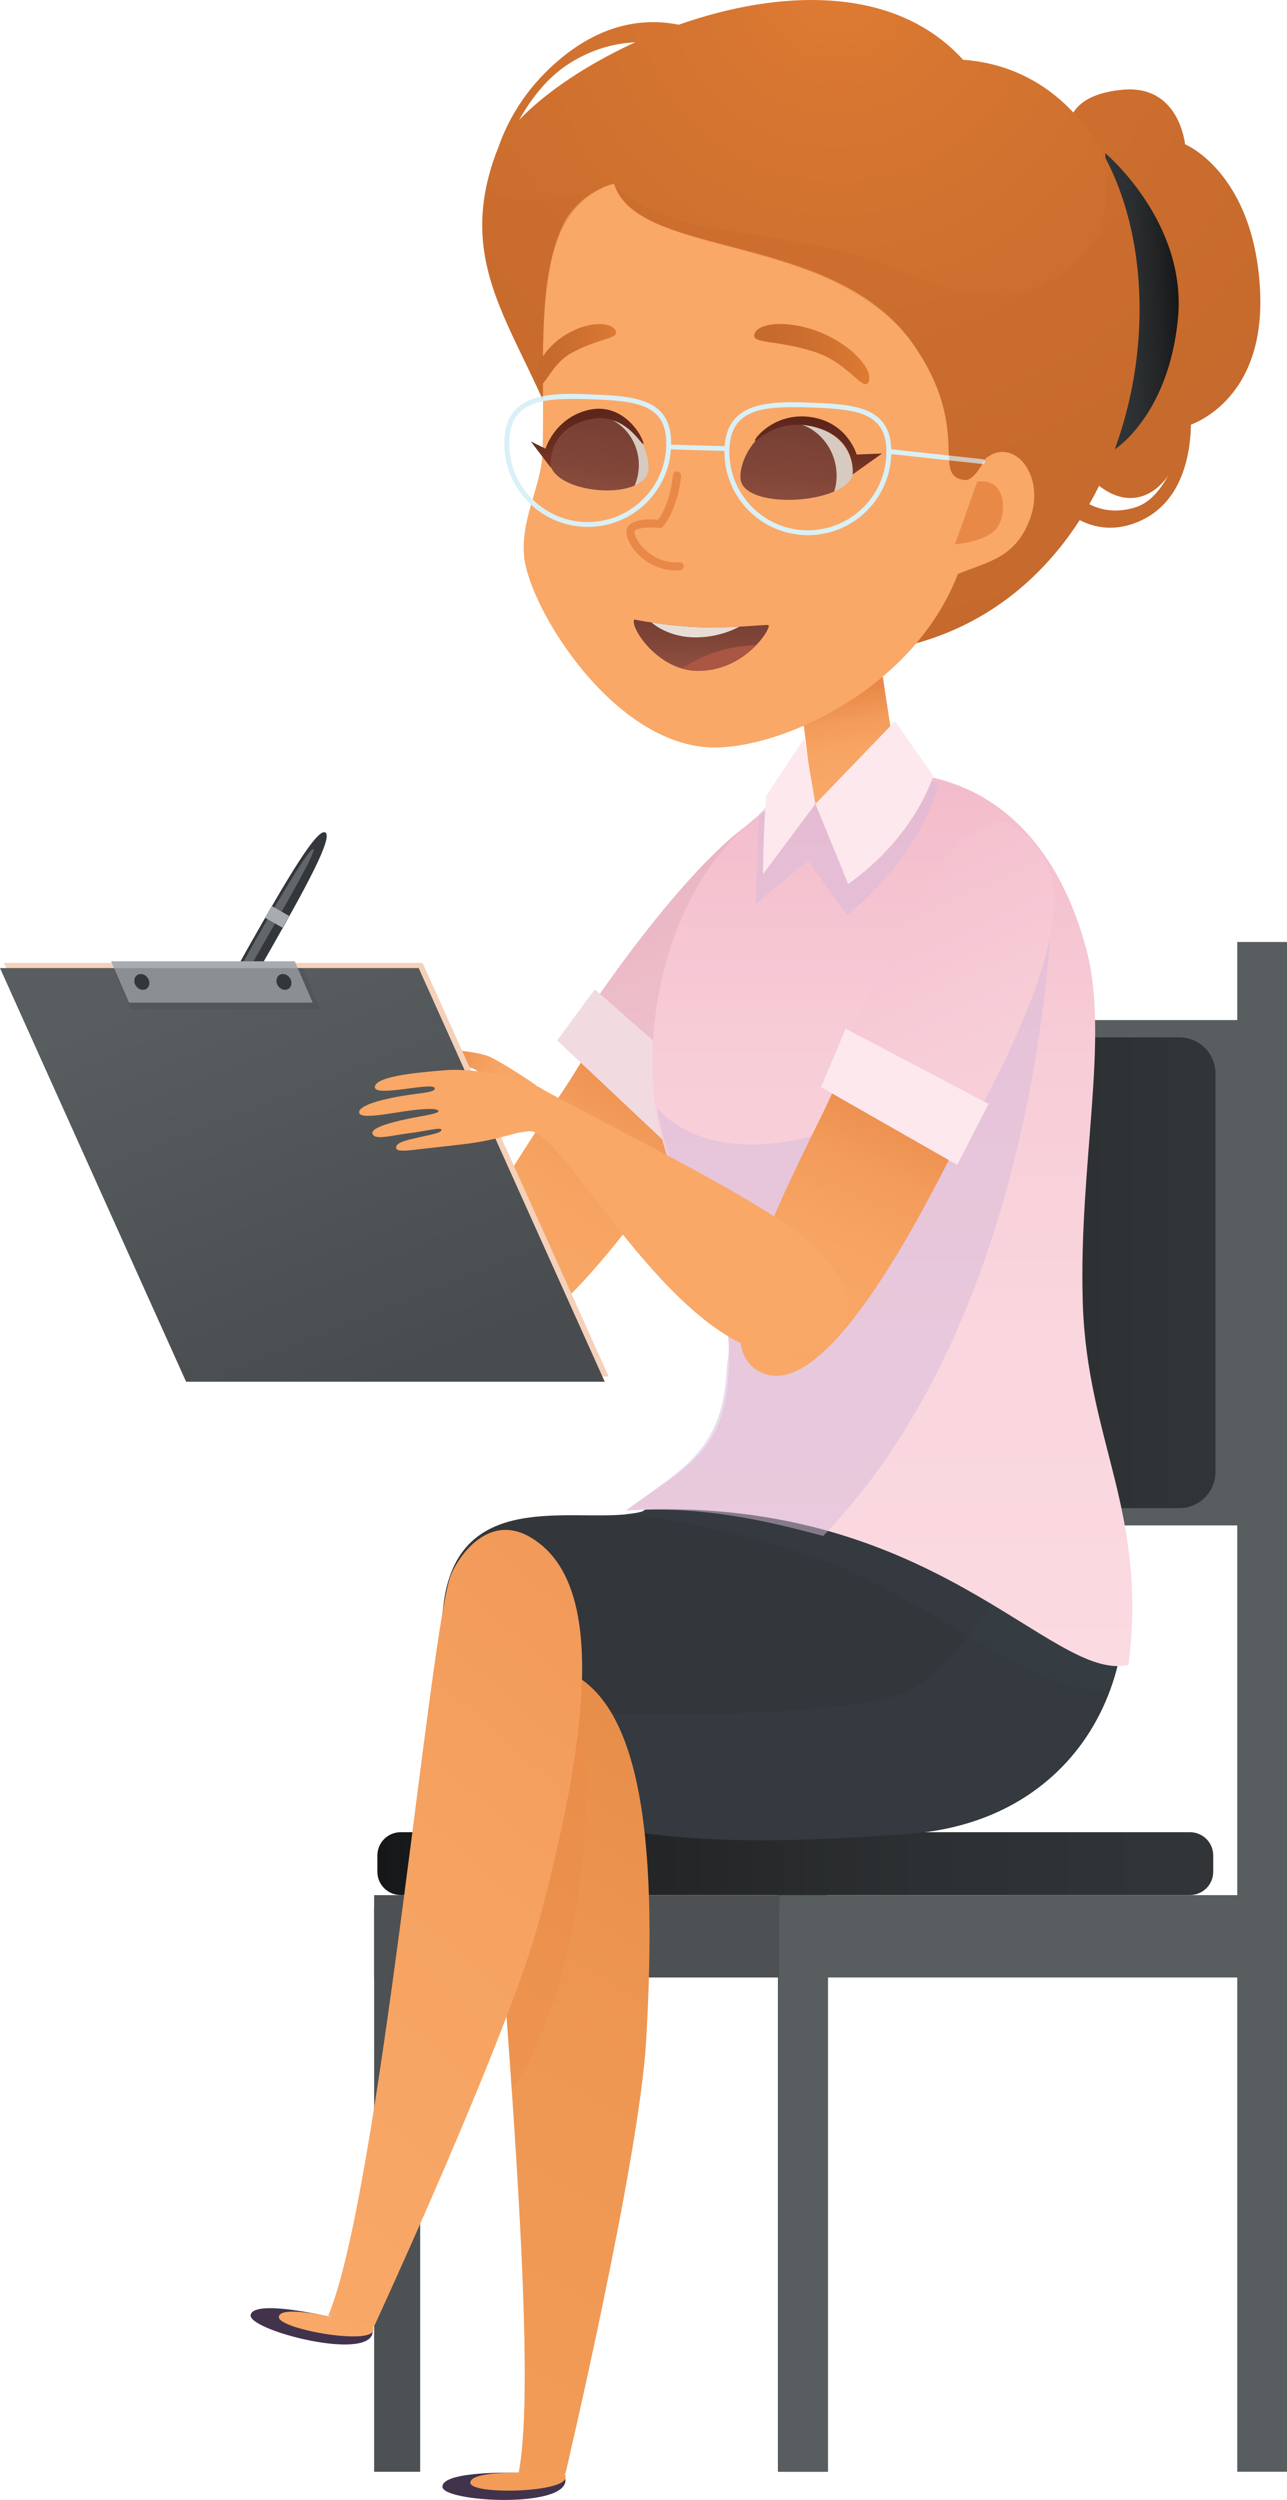 <?xml version="1.0" encoding="UTF-8"?>
<svg enable-background="new 0 0 2574.208 5000" version="1.1" viewBox="0 0 2574.2 5e3" xml:space="preserve" xmlns="http://www.w3.org/2000/svg" xmlns:xlink="http://www.w3.org/1999/xlink">

	
		
			<rect x="1556" y="1884" width="97.869" height="3059.6" fill="#4D5154"/>
			<rect x="748.31" y="3816.2" width="92.114" height="1127.5" fill="#4D5154"/>
			<rect x="748.31" y="3790.4" width="824.08" height="164.71" fill="#4D5154"/>
			<rect x="2474.7" y="1884" width="99.498" height="3059.6" fill="#585D60"/>
			<rect x="1558.3" y="3816.2" width="97.869" height="1127.5" fill="#585D60"/>
			<rect x="1559.4" y="3790.4" width="1014.8" height="164.71" fill="#585D60"/>
			
				<linearGradient id="u" x1="196.85" x2="1868.7" y1="1272.7" y2="1272.7" gradientTransform="matrix(-1 0 0 -1 2623.5 5e3)" gradientUnits="userSpaceOnUse">
				<stop stop-color="#323537" offset="0"/>
				<stop stop-color="#2D3032" offset=".35"/>
				<stop stop-color="#1F2122" offset=".783"/>
				<stop stop-color="#161718" offset="1"/>
			</linearGradient>
			<path d="m801.34 3664.5h1578.8c25.693 0 46.521 20.828 46.521 46.521v32.64c0 25.693-20.828 46.521-46.521 46.521h-1578.8c-25.693 0-46.521-20.828-46.521-46.521v-32.64c1e-3 -25.692 20.829-46.521 46.521-46.521z" fill="url(#u)"/>
			<rect x="1559.4" y="2040.2" width="1014.8" height="1010.7" fill="#585D60"/>
			
				<linearGradient id="j" x1="192.3" x2="1137.8" y1="2454.5" y2="2454.5" gradientTransform="matrix(-1 0 0 -1 2623.5 5e3)" gradientUnits="userSpaceOnUse">
				<stop stop-color="#323537" offset="0"/>
				<stop stop-color="#2D3032" offset=".35"/>
				<stop stop-color="#1F2122" offset=".783"/>
				<stop stop-color="#161718" offset="1"/>
			</linearGradient>
			<path d="m1558 2074.8h800.92c39.915 0 72.272 32.357 72.272 72.272v796.98c0 39.915-32.357 72.272-72.272 72.272h-800.92c-39.915 0-72.272-32.357-72.272-72.272v-796.98c0-39.914 32.357-72.272 72.272-72.272z" fill="url(#j)"/>
		
		
			
				<linearGradient id="g" x1="1071.1" x2="896.55" y1="2824.4" y2="2898.9" gradientTransform="matrix(1 0 0 -1 0 5e3)" gradientUnits="userSpaceOnUse">
				<stop stop-color="#F9A867" offset="0"/>
				<stop stop-color="#F8A564" offset=".422"/>
				<stop stop-color="#F39C5B" offset=".706"/>
				<stop stop-color="#EB8D4C" offset=".95"/>
				<stop stop-color="#E98948" offset="1"/>
			</linearGradient>
			<path d="m908.98 2100.4 15.717 33.497s28.637-2.401 37.633 18.196l111.66 19.437s-59.605-40.962-92.636-57.07c-21.405-10.439-72.371-14.06-72.371-14.06z" fill="url(#g)"/>
			<path d="m996.26 2434.5c-82.219-103.99-265.16-271.53-389.91-395.28l-47.644 70.872c72.06 40.034 168.7 588.16 415.04 579.06 118.5-4.807 131.32-117.04 22.519-254.65z" fill="#F9A867"/>
			
				<path d="m399.44 2112.6c-2.349 4.129-5.307 6.88-6.608 6.143-1.301-0.74-0.451-4.69 1.897-8.819 2.349-4.133 5.307-6.88 6.605-6.143 1.301 0.74 0.451 4.69-1.894 8.819z" fill="#7E8083"/>
				<path d="m399.56 2114.2c19.444-15.033 76.07-99.851 139.42-211.31 71.489-125.79 128.04-228.58 111.68-237.87-16.337-9.285-75.71 91.896-147.2 217.69-63.35 111.46-107.25 203.52-110.21 227.92l6.305 3.582z" fill="#33363A"/>
				
					<rect transform="matrix(.494 -.869 .869 .494 -1313.4 1410.1)" x="541.36" y="1813.4" width="27.102" height="40.473" fill="#A8ACB1"/>
				<path d="m412.84 2080.6c11.728-12.49 64.514-105.84 111.05-187.72 52.517-92.407 109.63-190.63 102.68-194.58-6.943-3.946-65.251 93.592-117.77 186-46.537 81.884-93.909 178.31-98.638 194.78l2.679 1.523z" enable-background="new    " fill="#A8ACB1" opacity=".4"/>
			
			
				<linearGradient id="f" x1="1775.6" x2="1358.8" y1="2629.1" y2="3331.5" gradientTransform="matrix(-.908 -.034 .031 -.83 2465.6 4904.5)" gradientUnits="userSpaceOnUse">
				<stop stop-color="#F9A867" offset="0"/>
				<stop stop-color="#F8A564" offset=".422"/>
				<stop stop-color="#F39C5B" offset=".706"/>
				<stop stop-color="#EB8D4C" offset=".95"/>
				<stop stop-color="#E98948" offset="1"/>
			</linearGradient>
			<path d="m1515.7 1672.7c-170.88 69.8-282.59 349.39-387.86 506.28-173.44 258.49-288.44 449.05-185.09 503.55 104.78 55.261 297.97-184.91 473.58-454 156.92-240.48 233.94-401.2 190.47-505.43-33.388-80.062-91.11-50.395-91.11-50.395z" fill="url(#f)"/>
			
				<linearGradient id="e" x1="479.98" x2="479.98" y1="1514.2" y2="3412.6" gradientTransform="matrix(-.951 .309 -.309 -.951 2793.2 4559.3)" gradientUnits="userSpaceOnUse">
				<stop stop-color="#F1CDD4" offset="0"/>
				<stop stop-color="#F0C9D1" offset=".368"/>
				<stop stop-color="#EDBFCA" offset=".695"/>
				<stop stop-color="#E7ADBD" offset="1"/>
			</linearGradient>
			<path d="m1625.2 1624.4c86.144 75.654 74.444 233.59-209.53 622.32 0 0-110.39-101-256.45-199.5 0 0 344.67-529.38 465.98-422.83z" fill="url(#e)"/>
			<polygon points="1189.7 1978.7 1114.4 2080.9 1342.8 2296 1432.1 2192.1" fill="#F1DBE0"/>
			
				<radialGradient id="d" cx="1676" cy="5026.1" r="1356.5" gradientTransform="matrix(1 0 0 -1 0 5e3)" gradientUnits="userSpaceOnUse">
				<stop stop-color="#DF7B32" offset="0"/>
				<stop stop-color="#D77631" offset=".174"/>
				<stop stop-color="#CA6D2E" offset=".614"/>
				<stop stop-color="#C56A2D" offset="1"/>
			</radialGradient>
			<path d="m2139.1 975.72s46.801 66.048 132.33 38.874c85.531-27.177 108.77-206.36 108.77-206.36s25.139 186.4-108.77 237.37c-112.97 43.007-183.2-69.888-183.2-69.888h50.867z" fill="url(#d)"/>
			<path d="m2139.1 975.72s46.801 66.048 132.33 38.874c85.531-27.177 108.77-206.36 108.77-206.36s25.139 186.4-108.77 237.37c-112.97 43.007-183.2-69.888-183.2-69.888h50.867z" enable-background="new    " fill="#C56A2D" opacity=".3"/>
			
				<radialGradient id="c" cx="1660.5" cy="5080.9" r="1360.9" gradientTransform="matrix(1 .009 .009 -1 -6.991 4988.7)" gradientUnits="userSpaceOnUse">
				<stop stop-color="#DF7B32" offset="0"/>
				<stop stop-color="#D77631" offset=".174"/>
				<stop stop-color="#CA6D2E" offset=".614"/>
				<stop stop-color="#C56A2D" offset="1"/>
			</radialGradient>
			<path d="m2138.6 251.97s-3.015-63.326 108.78-72.593c111.79-9.264 122.86 109.19 122.86 109.19s136.32 55.934 149.83 287.88c13.506 231.95-145.89 275.66-145.89 275.66s-14.698 103.63-77.519 135.22c-62.818 31.585-116.08-32.59-116.08-32.59l-41.977-702.76z" fill="url(#c)"/>
			<path d="m2138.6 251.97s-3.015-63.326 108.78-72.593c111.79-9.264 122.86 109.19 122.86 109.19s136.32 55.934 149.83 287.88c13.506 231.95-145.89 275.66-145.89 275.66s-14.698 103.63-77.519 135.22c-62.818 31.585-116.08-32.59-116.08-32.59l-41.977-702.76z" enable-background="new    " fill="#C56A2D" opacity=".3"/>
			
				<linearGradient id="b" x1="2374.4" x2="2515.4" y1="4353.6" y2="4353.6" gradientTransform="matrix(.999 -.044 -.044 -.999 35.23 5055.9)" gradientUnits="userSpaceOnUse">
				<stop stop-color="#323537" offset="0"/>
				<stop stop-color="#2D3032" offset=".35"/>
				<stop stop-color="#1F2122" offset=".783"/>
				<stop stop-color="#161718" offset="1"/>
			</linearGradient>
			<path d="m2210.7 306.33s164.29 137.55 145.33 331.41c-18.964 193.86-126.41 260.93-126.41 260.93l-18.919-592.34z" fill="url(#b)"/>
			
				<radialGradient id="a" cx="1673" cy="5040.7" r="1361" gradientTransform="matrix(1 0 0 -1 0 5e3)" gradientUnits="userSpaceOnUse">
				<stop stop-color="#DF7B32" offset="0"/>
				<stop stop-color="#D77631" offset=".174"/>
				<stop stop-color="#CA6D2E" offset=".614"/>
				<stop stop-color="#C56A2D" offset="1"/>
			</radialGradient>
			<path d="m990.45 311c63.213-175.88 672.43-480.9 935.86-191.47 491.09 36.243 480.34 1013.1-98.423 1168.3-289.1 77.494-617.75-50.934-681.75-315.24-67.596-279.17-248.52-403.23-155.68-661.55z" fill="url(#a)"/>
			<path d="m2096.3 565.73c-175.07 85.435-544.64-43.01-544.64-43.01l85.594 614.95 160.29 155.52c10.096-2.2 20.354-2.726 30.369-5.409 431.32-115.6 546.74-687.26 374.52-986.19 13.002 47.048 39.819 192.94-106.14 264.14z" enable-background="new    " fill="#C56A2D" opacity=".3"/>
			<path d="m2219.5 3011.7s-170.66-87.164-411.66-36.385c-73.019-39.283-226-134.95-523.65 47.912-112.5 30.686-364.57-58.833-396.68 182.39-61.668 463.25 369.81 506.08 937.1 461.52 336-27.442 499.08-329.96 394.9-655.43z" fill="#33363A"/>
			<path d="m1284.2 3023.2c-9.754 2.666-21.708 3.533-33.317 4.687 81.031 9.934 339.54 48.219 525.35 151.85 196.68 109.73 327.12 205.36 440.87 202.41 25.058-66.637 35.439-140.7 29.885-219.41l-847.57-199.48c-35.939 15.548-73.861 34.548-115.22 59.951z" enable-background="new    " fill="#38434C" opacity=".3"/>
			<path d="m2233 3072.8-167.36-11.672s-134.62 278.88-258.47 325.45c-115.06 43.271-550.27 59.182-905.9 15.667 78.792 274.8 451.83 301.96 923.27 264.93 314.72-25.703 474.65-293.2 408.46-594.37z" enable-background="new    " fill="#38434C" opacity=".3"/>
			<path d="m1041.7 4945.6s-157.04-5.311-156.8 27.981c0.219 30.866 251.3 44.513 246.06-14.79-3.495-39.564-89.251-13.191-89.251-13.191z" fill="#41334C"/>
			<path d="m1042.6 4945.3s-105.11-2.606-101.69 21.035c3.421 23.64 189.86 19.289 190.45-11.45 0.596-30.735-88.761-9.585-88.761-9.585z" fill="#F29C58"/>
			
				<linearGradient id="ac" x1="2097.9" x2="780.69" y1="249.08" y2="2261" gradientTransform="matrix(-1.003 .076 9e-4 -.997 2766.6 4899.1)" gradientUnits="userSpaceOnUse">
				<stop stop-color="#F29C58" offset="0"/>
				<stop stop-color="#EE9753" offset=".35"/>
				<stop stop-color="#E38744" offset=".783"/>
				<stop stop-color="#DB7D3A" offset="1"/>
			</linearGradient>
			<path d="m980.78 3443.1c-20.562 106.68 108.54 1247.8 56.1 1505l94.022-0.476s147.22-625.17 161.34-863.91c25.344-428.5-15.749-694.52-172.15-746.48-89.923-29.871-131.21 63.834-139.31 105.88z" fill="url(#ac)"/>
			<path d="m1163.3 3365.9c-58.417 34.974-123.28 206.73-170.26 390.1 8.865 125.6 20.294 274.84 30.693 427.02 204.37-325.87 139.57-817.12 139.57-817.12z" enable-background="new    " fill="#E98948" opacity=".3"/>
			<path d="m660.56 4634s-152.8-36.656-159.23-3.992c-5.967 30.284 237.29 93.941 244.04 34.791 4.499-39.463-84.801-30.799-84.801-30.799z" fill="#41334C"/>
			<path d="m661.54 4633.8s-102.46-23.605-103.84 0.24c-1.382 23.848 182.14 56.925 188.88 26.927 6.738-29.995-85.044-27.167-85.044-27.167z" fill="#F9A867"/>
			
				<linearGradient id="ab" x1="2379.4" x2="1065.2" y1="454.89" y2="2462.3" gradientTransform="matrix(-.998 -.126 .201 -.977 2602.1 5167.9)" gradientUnits="userSpaceOnUse">
				<stop stop-color="#F9A867" offset="0"/>
				<stop stop-color="#F6A362" offset=".35"/>
				<stop stop-color="#EE9352" offset=".783"/>
				<stop stop-color="#E98948" offset="1"/>
			</linearGradient>
			<path d="m902.04 3149.8c-41.509 100.4-142.8 1240.5-245.68 1481.9l91.437 22.145s269.44-583.01 331.09-814.09c110.65-414.75 123.67-683.61-19.155-765.83-82.12-47.277-141.34 36.262-157.7 75.838z" fill="url(#ab)"/>
			
				<linearGradient id="aa" x1="864.99" x2="864.99" y1="1659.7" y2="3481" gradientTransform="matrix(-1 0 0 -1 2623.5 5e3)" gradientUnits="userSpaceOnUse">
				<stop stop-color="#FBDAE1" offset="0"/>
				<stop stop-color="#FAD6DE" offset=".368"/>
				<stop stop-color="#F7CCD7" offset=".695"/>
				<stop stop-color="#F3BACA" offset="1"/>
			</linearGradient>
			<path d="m2257.1 3329.9c-155.19 36-390.79-344.55-1004.9-308.92 130.96-96.494 212.29-118.56 205.54-332.08-4.884-154.47-135.74-321.19-150.57-505.71-21.359-265.95 106.35-588.62 399.54-632.37 208.56-31.127 392.13 73.531 465.72 346.24 47.87 177.38-15.311 432.47-6.7 708.93 8.615 276.46 130.43 418.07 91.391 723.91z" fill="url(#aa)"/>
			<path d="m1822.5 2194.7c-317.57 162.63-457.85 77.318-508.09 21.909 22.858 147.59 105.73 283.65 132.04 411.42l-0.705 0.345c4.242 20.149 11.39 40.729 12.014 60.476 0.645 20.273-3.209 31.723-4.119 48.765-8.724 162.51-82.911 195.97-201.42 283.3 157.02-9.108 280.98 20.918 394.3 51.086 454.01-470.35 458.86-1300 458.86-1300l-282.88 422.68z" enable-background="new    " fill="#D6BBDA" opacity=".5"/>
			<path d="m1694.4 1830.4-78.566-109.21-104.75 87.199 6.612-178.98c16.842-19.969 60.892-64.454 156.48-80.001 69.997-11.39 138.3-3.629 201.4 18.302 0.702 0.356 1.432 0.444 2.137 0.804 0-1e-3 -30.461 135.39-183.32 261.88z" enable-background="new    " fill="#D6BBDA" opacity=".5"/>
			
				<linearGradient id="z" x1="506.82" x2="506.82" y1="3310.9" y2="3518.5" gradientTransform="matrix(-.987 .161 -.161 -.987 2748.1 4777.6)" gradientUnits="userSpaceOnUse">
				<stop stop-color="#F9A867" offset="0"/>
				<stop stop-color="#F8A564" offset=".422"/>
				<stop stop-color="#F39C5B" offset=".706"/>
				<stop stop-color="#EB8D4C" offset=".95"/>
				<stop stop-color="#E98948" offset="1"/>
			</linearGradient>
			<polygon points="1621.3 1562.3 1593.7 1336.2 1759 1308.9 1794 1539.4 1631.9 1611.2" fill="url(#z)"/>
			<path d="m1085.2 903.67c8.907-332.76-62.194-620.28 419.85-612.69 386.83 6.09 483.57 306.9 460.17 632.05 55.843-57.994 131.6 25.04 92.855 120.34-29.938 73.626-83.954 80.594-142.1 104.57-86.285 223.85-338.01 342.54-478.84 347.06-204.33 6.569-377.98-276.52-388.71-380.96-7.871-76.637 34.938-141.42 36.786-210.37z" fill="#F9A867"/>
			
				<linearGradient id="y" x1="818.14" x2="1045.4" y1="4265.7" y2="4265.7" gradientTransform="matrix(-.999 .036 -.036 -.999 2709.4 4937.8)" gradientUnits="userSpaceOnUse">
				<stop stop-color="#DF7B32" offset="0"/>
				<stop stop-color="#D77631" offset=".174"/>
				<stop stop-color="#CA6D2E" offset=".614"/>
				<stop stop-color="#C56A2D" offset="1"/>
			</linearGradient>
			<path d="m1509.6 666.57c-9.549 22.466 42.968 11.647 122.68 38.243 64.747 21.602 95.644 81.077 105.19 58.611s-29.903-70.311-92.83-97.058c-62.927-26.744-125.5-22.262-135.05 0.204z" fill="url(#y)"/>
			<path d="m1954.6 963.11c63.385-7.804 59.133 72.529 36.385 96.674s-80.88 28.958-80.88 28.958l44.495-125.63z" fill="#E98948"/>
			
				
					
						<path d="m1481.2 958.45c-4.122-33.087 29.371-105.21 94.491-110.13 80.77-6.104 124.66 40.094 130.74 89.399 8.604 69.701-217.05 86.405-225.24 20.731z" fill="#D7CAC1"/>
					
					
						<defs>
							<path id="x" d="m1481.2 958.45c-4.122-33.087 29.371-105.21 94.491-110.13 80.77-6.104 124.66 40.094 130.74 89.399 8.604 69.701-217.05 86.405-225.24 20.731z"/>
						</defs>
						<clipPath id="w">
							<use overflow="visible" xlink:href="#x"/>
						</clipPath>
						
							<linearGradient id="v" x1="1757.3" x2="1735.3" y1="4113.7" y2="3937" gradientTransform="matrix(.999 -.036 -.066 -.998 97.742 5033.8)" gradientUnits="userSpaceOnUse">
							<stop stop-color="#784034" offset="0"/>
							<stop stop-color="#814638" offset=".465"/>
							<stop stop-color="#91503F" offset="1"/>
						</linearGradient>
						<path d="m1673.1 943.95c3.773 57.056-36.36 104.88-89.639 106.83-53.276 1.943-99.523-42.732-103.3-99.784-3.77-57.056 36.363-104.88 89.639-106.83 53.279-1.943 99.523 42.732 103.3 99.784z" clip-path="url(#w)" fill="url(#v)"/>
					
				
				
					<linearGradient id="t" x1="1816.9" x2="1805.4" y1="4130.5" y2="4038.5" gradientTransform="matrix(.999 -.036 -.066 -.998 97.742 5033.8)" gradientUnits="userSpaceOnUse">
					<stop stop-color="#5E261B" offset="0"/>
					<stop stop-color="#672B1E" offset=".428"/>
					<stop stop-color="#7A3725" offset="1"/>
				</linearGradient>
				<path d="m1510 881.67c2.768 4.009 44.601-49.813 124.33-26.264 79.726 23.545 71.059 93.549 71.059 93.549l58.819-41.956-50.751 2.123s-16.626-59.108-82.579-73.347c-77.173-16.666-123.64 41.889-120.88 45.895z" fill="url(#t)"/>
			
			
				
					
						<path d="m1297 938.79c2.81-33.652-28.196-106.98-85.252-111.95-70.759-6.157-108.02 40.863-112.16 91.018-5.853 70.896 191.83 87.73 197.42 20.928z" fill="#D7CAC1"/>
					
					
						<defs>
							<path id="s" d="m1297 938.79c2.81-33.652-28.196-106.98-85.252-111.95-70.759-6.157-108.02 40.863-112.16 91.018-5.853 70.896 191.83 87.73 197.42 20.928z"/>
						</defs>
						<clipPath id="r">
							<use overflow="visible" xlink:href="#s"/>
						</clipPath>
						
							<linearGradient id="q" x1="1028.5" x2="1007.2" y1="4132.6" y2="3962.2" gradientTransform="matrix(.999 .037 .037 -.999 13.84 4942.2)" gradientUnits="userSpaceOnUse">
							<stop stop-color="#784034" offset="0"/>
							<stop stop-color="#814638" offset=".465"/>
							<stop stop-color="#91503F" offset="1"/>
						</linearGradient>
						<path d="m1277.7 933.52c-1.834 55.169-45.761 98.13-98.113 95.951-52.348-2.179-93.299-48.674-91.462-103.84 1.837-55.173 45.761-98.134 98.113-95.954 52.348 2.179 93.299 48.673 91.462 103.85z" clip-path="url(#r)" fill="url(#q)"/>
					
				
				
					<linearGradient id="p" x1="1574.4" x2="1562.7" y1="4152.1" y2="4058.2" gradientTransform="matrix(-.999 -.037 .037 -.999 2588 5038.6)" gradientUnits="userSpaceOnUse">
					<stop stop-color="#5E261B" offset="0"/>
					<stop stop-color="#672B1E" offset=".428"/>
					<stop stop-color="#7A3725" offset="1"/>
				</linearGradient>
				<path d="m1286.7 887.85c-4.168 3.89-38.814-70.42-117.13-46.801-78.323 23.623-67.508 94.886-67.508 94.886l-40.433-53.106 29.519 14.613s17.145-58.375 81.222-76.348c78.39-21.994 118.5 62.863 114.33 66.756z" fill="url(#p)"/>
			
			<path d="m1360.6 1140.6-0.381 0.06c-46.925 3.646-84.314-24.455-100.33-53.917-7.846-14.313-9.137-26.772-3.392-34.209 11.401-15.452 45.683-14.444 59.63-13.016 6.693-8.957 24.741-37.573 29.875-89.35 0.515-4.394 4.919-7.705 8.915-7.229 4.57 0.388 7.73 4.422 7.423 8.883-7.208 69.257-35.468 100.39-36.638 101.75-1.686 1.823-4.299 2.708-6.88 2.507-16.39-2.038-43.779-1.534-49.464 6.287-0.582 1.361-0.427 8.89 7.268 20.872 13.552 20.907 43.155 44.199 82.124 41.166 4.471-0.282 8.312 3.061 8.784 7.5 0.253 4.279-2.709 8.063-6.93 8.698z" fill="#E98948"/>
			
				<linearGradient id="o" x1="1320.9" x2="1484.5" y1="4283.5" y2="4283.5" gradientTransform="matrix(-.999 .036 -.036 -.999 2709.4 4937.8)" gradientUnits="userSpaceOnUse">
				<stop stop-color="#DF7B32" offset="0"/>
				<stop stop-color="#D77631" offset=".174"/>
				<stop stop-color="#CA6D2E" offset=".614"/>
				<stop stop-color="#C56A2D" offset="1"/>
			</linearGradient>
			<path d="m1230.3 659.58c12.663 18.485-31.187 15.498-86.948 46.241-45.292 24.97-54.936 78.122-67.603 59.637-12.663-18.485 6.344-62.419 49.019-91.659 42.679-29.238 92.865-32.704 105.53-14.219z" fill="url(#o)"/>
			
				<linearGradient id="n" x1="916.79" x2="540.17" y1="2534.7" y2="3169.4" gradientTransform="matrix(-.905 .085 -.078 -.827 2543.8 4747)" gradientUnits="userSpaceOnUse">
				<stop stop-color="#F9A867" offset="0"/>
				<stop stop-color="#F8A564" offset=".422"/>
				<stop stop-color="#F39C5B" offset=".706"/>
				<stop stop-color="#EB8D4C" offset=".95"/>
				<stop stop-color="#E98948" offset="1"/>
			</linearGradient>
			<path d="m1965.5 1671.7c-160.33 91.448-234.71 383.2-318.66 552.45-138.31 278.86-227.54 482.77-117.96 523.36 111.09 41.148 271.37-222.13 410.45-511.78 124.29-258.86 179.73-428.24 123.06-525.93-43.527-75.034-96.897-38.106-96.897-38.106z" fill="url(#n)"/>
			
				<linearGradient id="m" x1="-211.75" x2="-211.75" y1="1219.3" y2="3036.7" gradientTransform="matrix(-.903 .43 -.43 -.903 2822.9 4362.6)" gradientUnits="userSpaceOnUse">
				<stop stop-color="#FBDAE1" offset="0"/>
				<stop stop-color="#FAD6DE" offset=".368"/>
				<stop stop-color="#F7CCD7" offset=".695"/>
				<stop stop-color="#F3BACA" offset="1"/>
			</linearGradient>
			<path d="m2029.7 1654c95.256 63.798 142.32 177.46-88.644 599.86 0 0-97.016-71.034-254.66-149.68 0 0 209.15-540.02 343.3-450.17z" fill="url(#m)"/>
			<path d="m1574.7 2451c-108.12-76.715-330.75-186.13-485.23-269.86l-25.823 81.398c80.407 18.185 327.09 517.11 560.96 439.19 112.38-37.894 93.162-149.21-49.908-250.73z" fill="#F9A867"/>
			
				
					<linearGradient id="l" x1="1728.5" x2="1717.5" y1="3721.7" y2="3633.5" gradientTransform="matrix(.992 -.128 -.128 -.992 165 5161.5)" gradientUnits="userSpaceOnUse">
					<stop stop-color="#784034" offset="0"/>
					<stop stop-color="#814638" offset=".465"/>
					<stop stop-color="#91503F" offset="1"/>
				</linearGradient>
				<path d="m1268.5 1239c-9.091 15.026 47.133 102.56 127.1 102.83 96.72 0.331 149-88.398 141.34-91.61-3.833-1.608-72.434 6.711-138.65 4.302-66.088-2.398-129.79-15.523-129.79-15.523z" fill="url(#l)"/>
				<path d="m1393.7 1274.8c40.485-0.596 70.593-13.597 85.234-21.468-23.887 1.28-52.482 2.207-80.7 1.181-35.563-1.287-70.336-5.684-94.967-9.465 4.31 3.819 36.322 30.538 90.433 29.752z" fill="#E7DDD5"/>
				<path d="m1395.6 1341.8c53.434 0.18 93.243-26.814 116.93-51.562-73.157 2.165-122.96 29.353-147.69 47.034 9.772 2.786 20.026 4.496 30.761 4.528z" fill="#A95643"/>
			
			
				<radialGradient id="k" cx="1673" cy="5040.7" r="1360.9" gradientTransform="matrix(1 0 0 -1 0 5e3)" gradientUnits="userSpaceOnUse">
				<stop stop-color="#DF7B32" offset="0"/>
				<stop stop-color="#D77631" offset=".174"/>
				<stop stop-color="#CA6D2E" offset=".614"/>
				<stop stop-color="#C56A2D" offset="1"/>
			</radialGradient>
			<path d="m1929.5 960.08c-69.112-8.389 16.461-98.042-101.65-269.86-157.93-229.76-552.02-170.78-599.64-322.57 0 0-123.86 20.735-135.23 201.81 0 0-112.61-143.86-71.542-253.51 46.523-124.21 134.61-201.54 387.9-175.76 411.48-41.388 580.61 325.4 602.38 490.19 21.768 164.79-44.456 334.27-82.226 329.69z" fill="url(#k)"/>
			<g fill="#D9F0F7">
				<path d="m1448.4 901.91h-0.12l-106.97-3.11c-2.75 0-4.905-2.151-4.782-5.018 0.12-2.631 2.271-4.542 4.898-4.542h0.12l106.97 3.107c2.751 0 4.902 2.151 4.782 5.021-0.12 2.627-2.271 4.542-4.898 4.542z"/>
				<path d="m1965.1 927.97h-0.36l-184.67-20.082c-2.747-0.236-4.662-2.627-4.422-5.258 0.36-2.631 2.391-4.302 4.901-4.302h0.476l184.55 20.079c2.75 0.24 4.662 2.631 4.422 5.261-0.355 2.627-2.386 4.302-4.897 4.302z"/>
				<path d="m1175.7 1053.9c-2.151 0-4.302 0-6.453-0.24-44.463-1.672-85.7-20.558-116.06-53.307-30.242-32.509-46.018-75.061-44.343-119.76 1.552-42.788 20.079-69.8 56.414-82.71 31.913-11.235 74.581-11.475 119.64-8.844 45.059 1.672 84.741 4.062 113.07 17.688 31.913 15.301 46.015 42.792 44.343 86.536-1.675 44.463-20.558 85.82-53.311 116.18-31.074 28.686-71.115 44.463-113.31 44.463zm-31.197-256.02c-28.803 0-55.099 1.911-75.897 9.324-32.629 11.475-48.526 34.9-49.961 73.866-1.555 41.833 13.266 81.994 41.833 112.83 28.447 30.598 67.293 48.526 109.24 50.201h5.977c39.682 0 77.452-14.821 106.73-42.072 30.718-28.447 48.529-67.173 50.081-109.24 1.435-39.206-10.875-63.826-38.846-77.216-26.532-12.906-65.138-15.297-109.24-16.972-13.626-0.477-27.012-0.717-39.921-0.717z"/>
				<path d="m1616 1070.4c-2.151 0-4.302 0-6.453-0.24-91.913-3.346-163.87-80.798-160.4-172.83 1.555-42.792 20.079-69.803 56.414-82.713 32.033-11.235 74.705-11.235 119.64-9.084 45.063 1.675 84.624 4.066 113.07 17.692 31.913 15.537 46.018 43.028 44.343 86.536l-4.902-0.24 4.902 0.24c-1.675 44.463-20.558 85.816-53.307 116.18-31.078 28.683-71.119 44.463-113.31 44.463zm-30.954-256.02c-28.806 0-55.222 1.915-76.14 9.324-32.629 11.714-48.526 35.14-49.961 74.105-3.227 86.536 64.546 159.45 151.08 162.79h5.974c39.682 0 77.452-14.821 106.74-42.072 30.718-28.447 48.526-67.173 50.081-109.24 1.432-39.202-10.879-63.586-38.846-77.212-26.655-12.91-65.261-15.301-109.24-16.972-13.506-0.48-26.776-0.72-39.682-0.72z"/>
			</g>
			<path d="m1218.2 370.85c-25.626 8.724-165.44 52.948-241.85 14.077-7.402 43.204-10.195 80.876-1.735 128.73 18.337 103.59 67.212 186.42 111.22 286.03-0.261-94.16-0.222-180.99 13.449-256.45 11.383-76.419 45.702-144.87 118.92-172.39z" enable-background="new    " fill="#C56A2D" opacity=".3"/>
			<path d="m2011.7 630.39c-1.576-11.891-5.653-26.673-8.805-40.443-206.29-8.83-147.91-74.998-505.9-121.8-229.13-29.952-268.8-100.5-268.8-100.5 32.692 104.21 228.06 110.61 398.83 177.78h-0.039c75.294 29.6 154.84 77.854 200.86 144.8 54.044 78.637 67.427 141.36 69.867 215.42 1.009 32.209 2.768 50.927 31.765 54.443 37.777 4.581 104.01-164.89 82.223-329.69z" enable-background="new    " fill="#C56A2D" opacity=".3"/>
			
				<radialGradient id="i" cx="1662.7" cy="5087.2" r="1427.7" gradientTransform="matrix(1 0 0 -1 0 5e3)" gradientUnits="userSpaceOnUse">
				<stop stop-color="#DF7B32" offset="0"/>
				<stop stop-color="#D77631" offset=".174"/>
				<stop stop-color="#CA6D2E" offset=".614"/>
				<stop stop-color="#C56A2D" offset="1"/>
			</radialGradient>
			<path d="m1424.7 74.268s-139.91-88.722-298.15 38.708c-158.24 127.43-150.2 296.45-150.2 296.45s36.645-201.41 161.04-281.62 242.62-24.808 242.62-24.808l44.685-28.721z" fill="url(#i)"/>
			<path d="m1866.7 1552s-36.007 121.08-170.22 216.05l-65.473-160.27 159.2-165.31 76.496 109.52z" fill="#FCE8ED"/>
			<path d="m1631 1607.8-104.75 140.63s0-91.695 6.548-157.13l75.858-114.44 22.347 130.94z" fill="#FCE8ED"/>
			<polygon points="1691.4 2057.4 1642.2 2174.4 1914.7 2329.9 1977.2 2207.9" fill="#FCE8ED"/>
			
				<polygon points="1217.5 2753.1 380.05 2753.1 7.857 1925.9 845.29 1925.9" fill="#F5D1BA"/>
				
					<linearGradient id="h" x1="440.49" x2="771.32" y1="3061" y2="2233.9" gradientTransform="matrix(1 0 0 -1 0 5e3)" gradientUnits="userSpaceOnUse">
					<stop stop-color="#585D60" offset="0"/>
					<stop stop-color="#484C4F" offset="1"/>
				</linearGradient>
				<polygon points="1209.6 2763.5 372.19 2763.5 0 1936.2 837.44 1936.2" fill="url(#h)"/>
				<polygon points="625.53 2005.4 258.08 2005.4 222.08 1922.6 589.53 1922.6" fill="#A8ACB1"/>
				<polygon points="641.25 2019 261.38 2019 225.38 1936.2 605.25 1936.2" enable-background="new    " fill="#484C4F" opacity=".3"/>
				<g fill="#33363A">
					<path d="m295.35 1955.7c5.244 7.472 4.27 17.198-2.172 21.726-6.443 4.528-15.914 2.137-21.158-5.335s-4.27-17.198 2.172-21.726c6.442-4.525 15.914-2.137 21.158 5.335z"/>
					<path d="m579.62 1955.7c5.244 7.472 4.274 17.198-2.169 21.726-6.446 4.528-15.918 2.137-21.161-5.335-5.244-7.472-4.27-17.198 2.172-21.726 6.443-4.525 15.918-2.137 21.158 5.335z"/>
				</g>
			
			<path d="m1089.5 2181.1c-31.046-22.371-134.45-45.849-199.51-40.598-65.068 5.254-140.07 13.27-140.2 33.913-0.12 20.643 114.65-10.879 119.51 1.654 3.41 8.777-25.664 9.44-62.172 15.368-39.787 6.464-87.505 18.347-88.768 32.562-1.333 14.958 49.742 4.683 92.633-1.612 35.26-5.177 63.435-6.22 65.755-0.74 2.493 5.889-29.942 9.574-62.86 16.454-34.903 7.299-70.311 17.885-69.063 28.122 1.922 15.759 38.335 4.478 74.141 0.166 30.862-3.717 64.01-12.705 64.01-6.785 0 6.809-22.671 9.814-46.621 15.495-23.577 5.596-45.927 9.754-43.836 21.429 1.382 7.709 24.201 4.605 49.012 1.686 27.847-3.276 57.401-6.481 81.535-9.246 86.405-9.906 104.82-27.322 145.57-26.469 21.123 0.443 20.862-81.399 20.862-81.399z" fill="#F9A867"/>
		
	

</svg>
